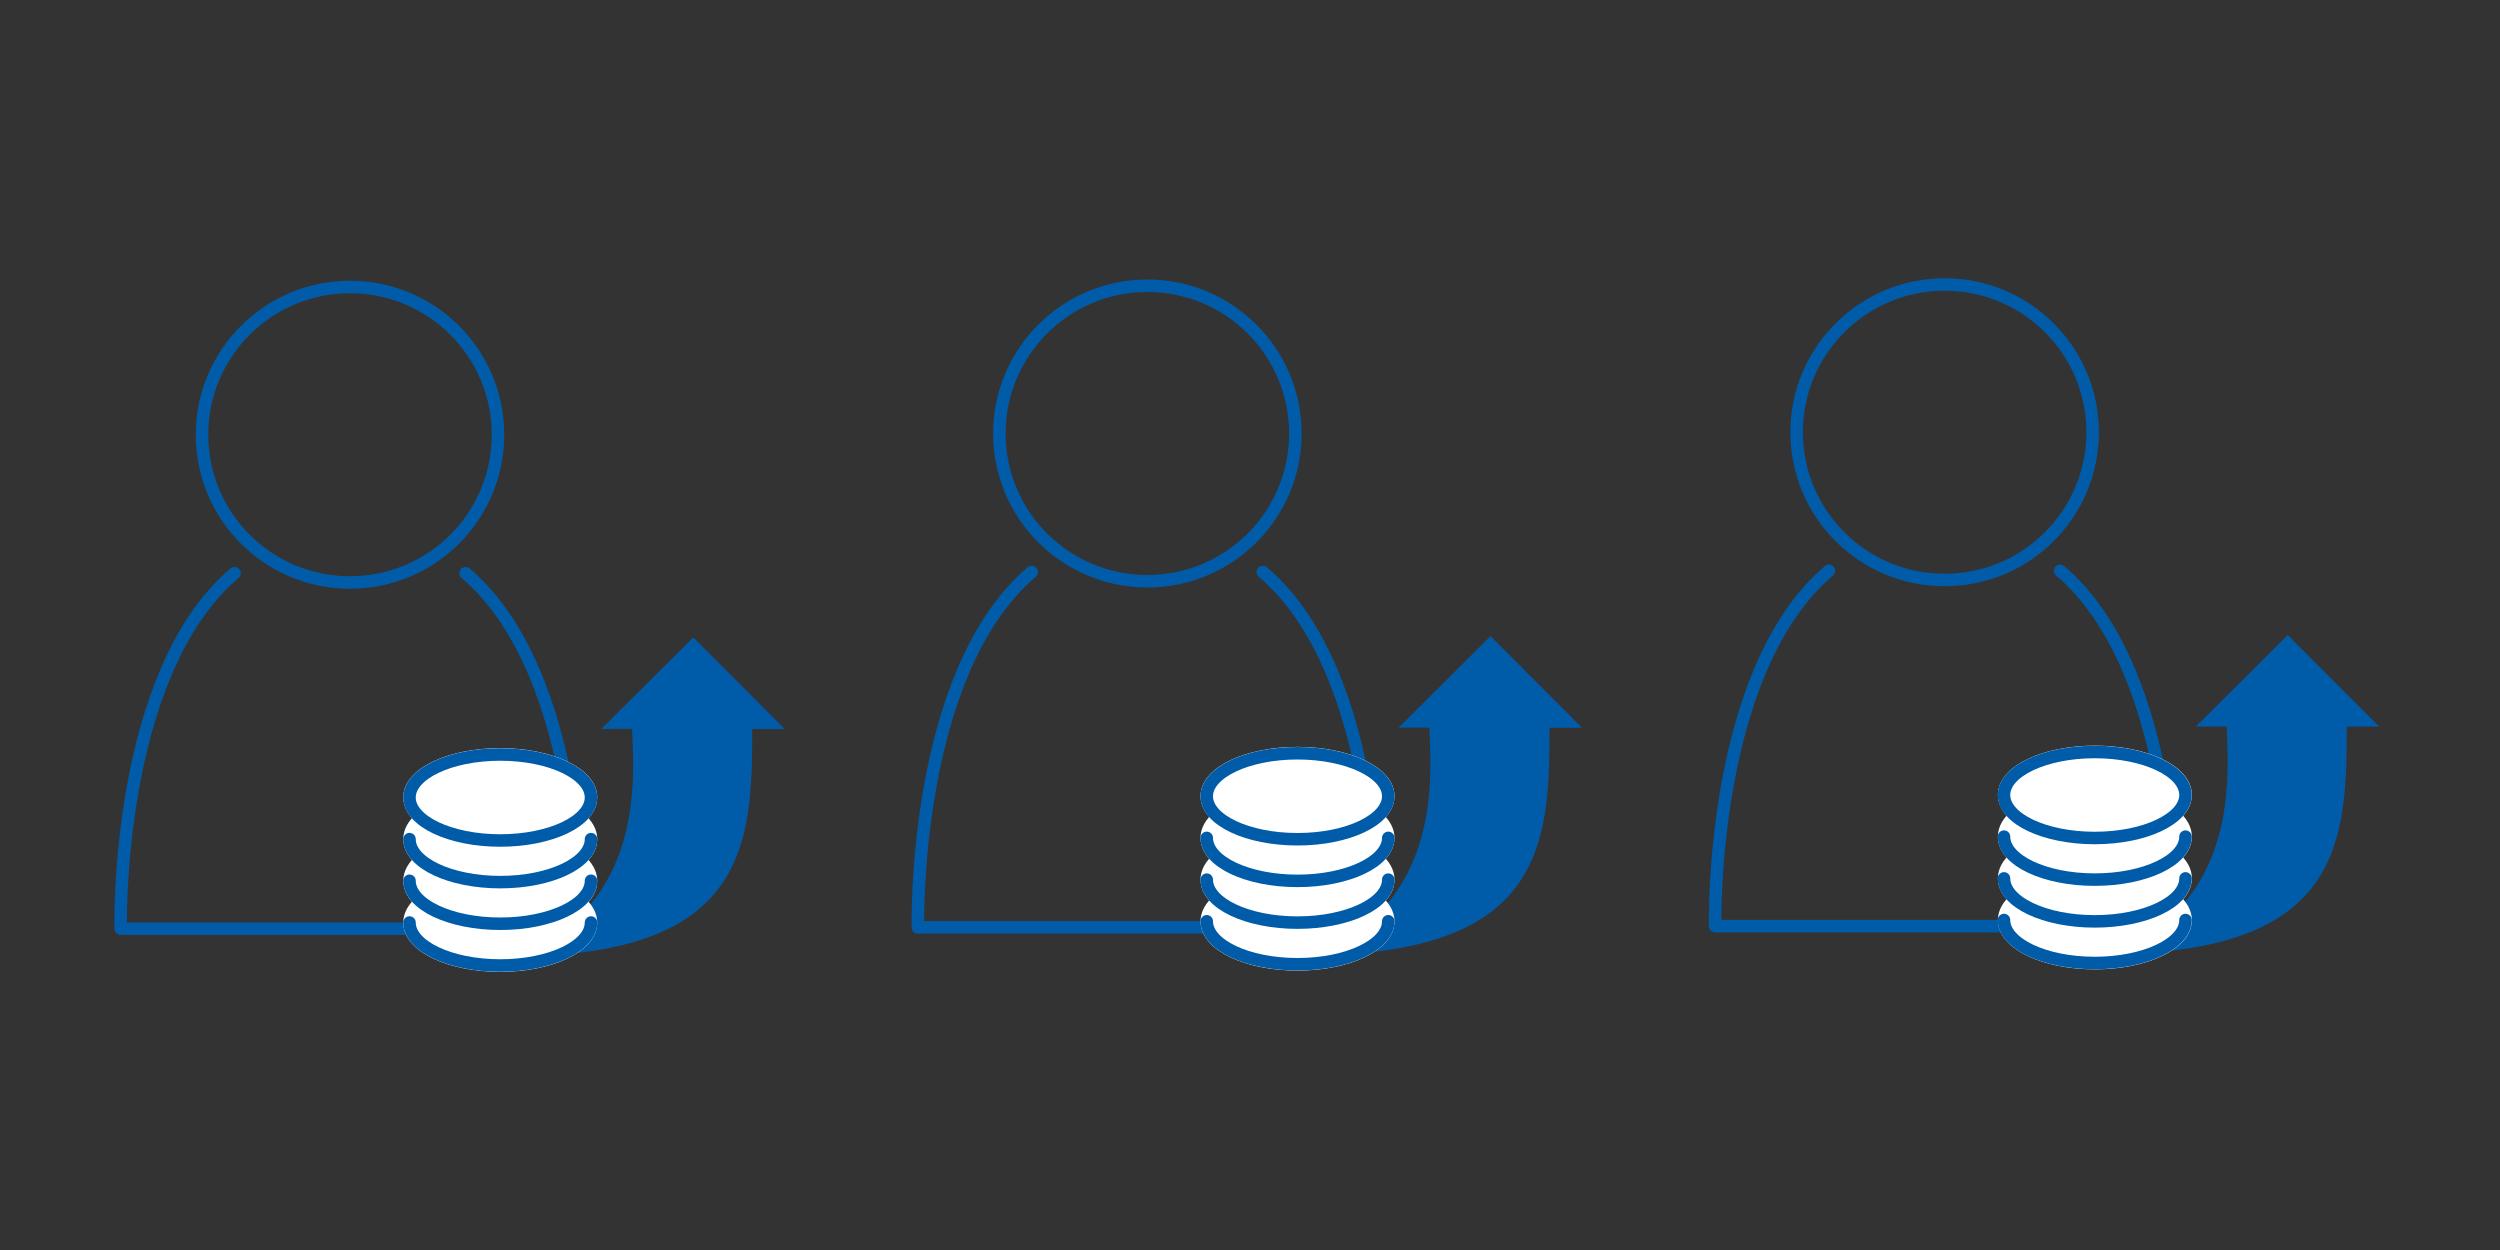 <svg xmlns="http://www.w3.org/2000/svg" id="a" viewBox="0 0 200 100"><rect x="0" y="0" width="200" height="100" fill="#333333" stroke="none"/><defs><style>.b{fill:none}.b,.c,.d{stroke-linecap:round;stroke-linejoin:round}.b,.d{stroke:#005ca8}.c{stroke:#fff}.c,.d{fill:#fff}.e{fill:#005ca8;stroke-width:0}</style></defs><path d="M18.76 45.86c-9.57 8.13-9.11 28.43-9.11 28.43h36.71s.46-20.29-9.11-28.43" class="b"/><ellipse cx="28" cy="34.78" class="b" rx="11.84" ry="11.82"/><path d="m62.79 58.33-7.33-7.34-7.35 7.32h2.46c.09 3.33 1.3 14.4-9.61 18.2 18.87 0 19.22-8.99 19.22-18.19h2.61Z" class="e"/><path d="M47.28 67.13c0-.6-.33-1.17-.91-1.67.58-.49.91-1.06.91-1.67 0-1.9-3.25-3.44-7.26-3.44s-7.26 1.54-7.26 3.44c0 .6.33 1.17.91 1.67-.58.49-.91 1.06-.91 1.67s.33 1.17.91 1.67c-.58.49-.91 1.06-.91 1.67s.33 1.17.91 1.67c-.58.49-.91 1.06-.91 1.67 0 1.9 3.25 3.44 7.26 3.44s7.26-1.54 7.26-3.44c0-.6-.33-1.17-.91-1.67.58-.49.91-1.06.91-1.67s-.33-1.17-.91-1.67c.58-.49.91-1.06.91-1.67Z" class="c"/><path d="M32.76 73.8c0 1.9 3.25 3.44 7.26 3.44s7.26-1.54 7.26-3.44" class="b"/><path d="M32.76 70.46c0 1.9 3.25 3.44 7.26 3.44s7.26-1.54 7.26-3.44" class="b"/><path d="M32.76 67.13c0 1.9 3.25 3.44 7.26 3.44s7.26-1.54 7.26-3.44" class="b"/><ellipse cx="40.02" cy="63.8" class="d" rx="7.26" ry="3.44"/><path d="M82.54 45.76c-9.57 8.13-9.11 28.43-9.11 28.43h36.71s.46-20.29-9.11-28.43" class="b"/><ellipse cx="91.79" cy="34.68" class="b" rx="11.84" ry="11.82"/><path d="m126.57 58.23-7.33-7.34-7.35 7.32h2.46c.09 3.33 1.3 14.4-9.61 18.2 18.87 0 19.22-8.99 19.22-18.19h2.61Z" class="e"/><path d="M111.06 67.03c0-.6-.33-1.17-.91-1.67.58-.49.91-1.06.91-1.67 0-1.9-3.25-3.44-7.26-3.44s-7.26 1.54-7.26 3.44c0 .6.33 1.17.91 1.67-.58.49-.91 1.06-.91 1.67s.33 1.17.91 1.67c-.58.49-.91 1.06-.91 1.67s.33 1.17.91 1.67c-.58.49-.91 1.06-.91 1.67 0 1.9 3.25 3.44 7.26 3.44s7.26-1.54 7.26-3.44c0-.6-.33-1.17-.91-1.67.58-.49.91-1.06.91-1.67s-.33-1.17-.91-1.67c.58-.49.91-1.06.91-1.67Z" class="c"/><path d="M96.54 73.7c0 1.9 3.25 3.44 7.26 3.44s7.26-1.54 7.26-3.44" class="b"/><path d="M96.54 70.37c0 1.9 3.25 3.44 7.26 3.44s7.26-1.54 7.26-3.44" class="b"/><path d="M96.54 67.03c0 1.9 3.25 3.44 7.26 3.44s7.26-1.54 7.26-3.44" class="b"/><ellipse cx="103.8" cy="63.7" class="d" rx="7.26" ry="3.44"/><path d="M146.32 45.66c-9.57 8.13-9.11 28.43-9.11 28.43h36.71s.46-20.29-9.11-28.43" class="b"/><ellipse cx="155.57" cy="34.58" class="b" rx="11.84" ry="11.82"/><path d="m190.35 58.14-7.33-7.34-7.35 7.32h2.46c.09 3.33 1.3 14.4-9.61 18.2 18.87 0 19.22-8.99 19.22-18.19h2.61Z" class="e"/><path d="M174.85 66.93c0-.6-.33-1.17-.91-1.67.58-.49.91-1.06.91-1.67 0-1.9-3.25-3.44-7.26-3.44s-7.26 1.54-7.26 3.44c0 .6.33 1.17.91 1.67-.58.49-.91 1.06-.91 1.67s.33 1.17.91 1.67c-.58.49-.91 1.06-.91 1.67s.33 1.17.91 1.67c-.58.49-.91 1.06-.91 1.67 0 1.9 3.25 3.44 7.26 3.44s7.26-1.54 7.26-3.44c0-.6-.33-1.17-.91-1.67.58-.49.91-1.06.91-1.67s-.33-1.17-.91-1.67c.58-.49.91-1.06.91-1.67Z" class="c"/><path d="M160.32 73.6c0 1.9 3.25 3.44 7.26 3.44s7.26-1.54 7.26-3.44" class="b"/><path d="M160.32 70.27c0 1.9 3.25 3.44 7.26 3.44s7.26-1.54 7.26-3.44" class="b"/><path d="M160.32 66.93c0 1.9 3.25 3.44 7.26 3.44s7.26-1.54 7.26-3.44" class="b"/><ellipse cx="167.58" cy="63.6" class="d" rx="7.26" ry="3.44"/></svg>